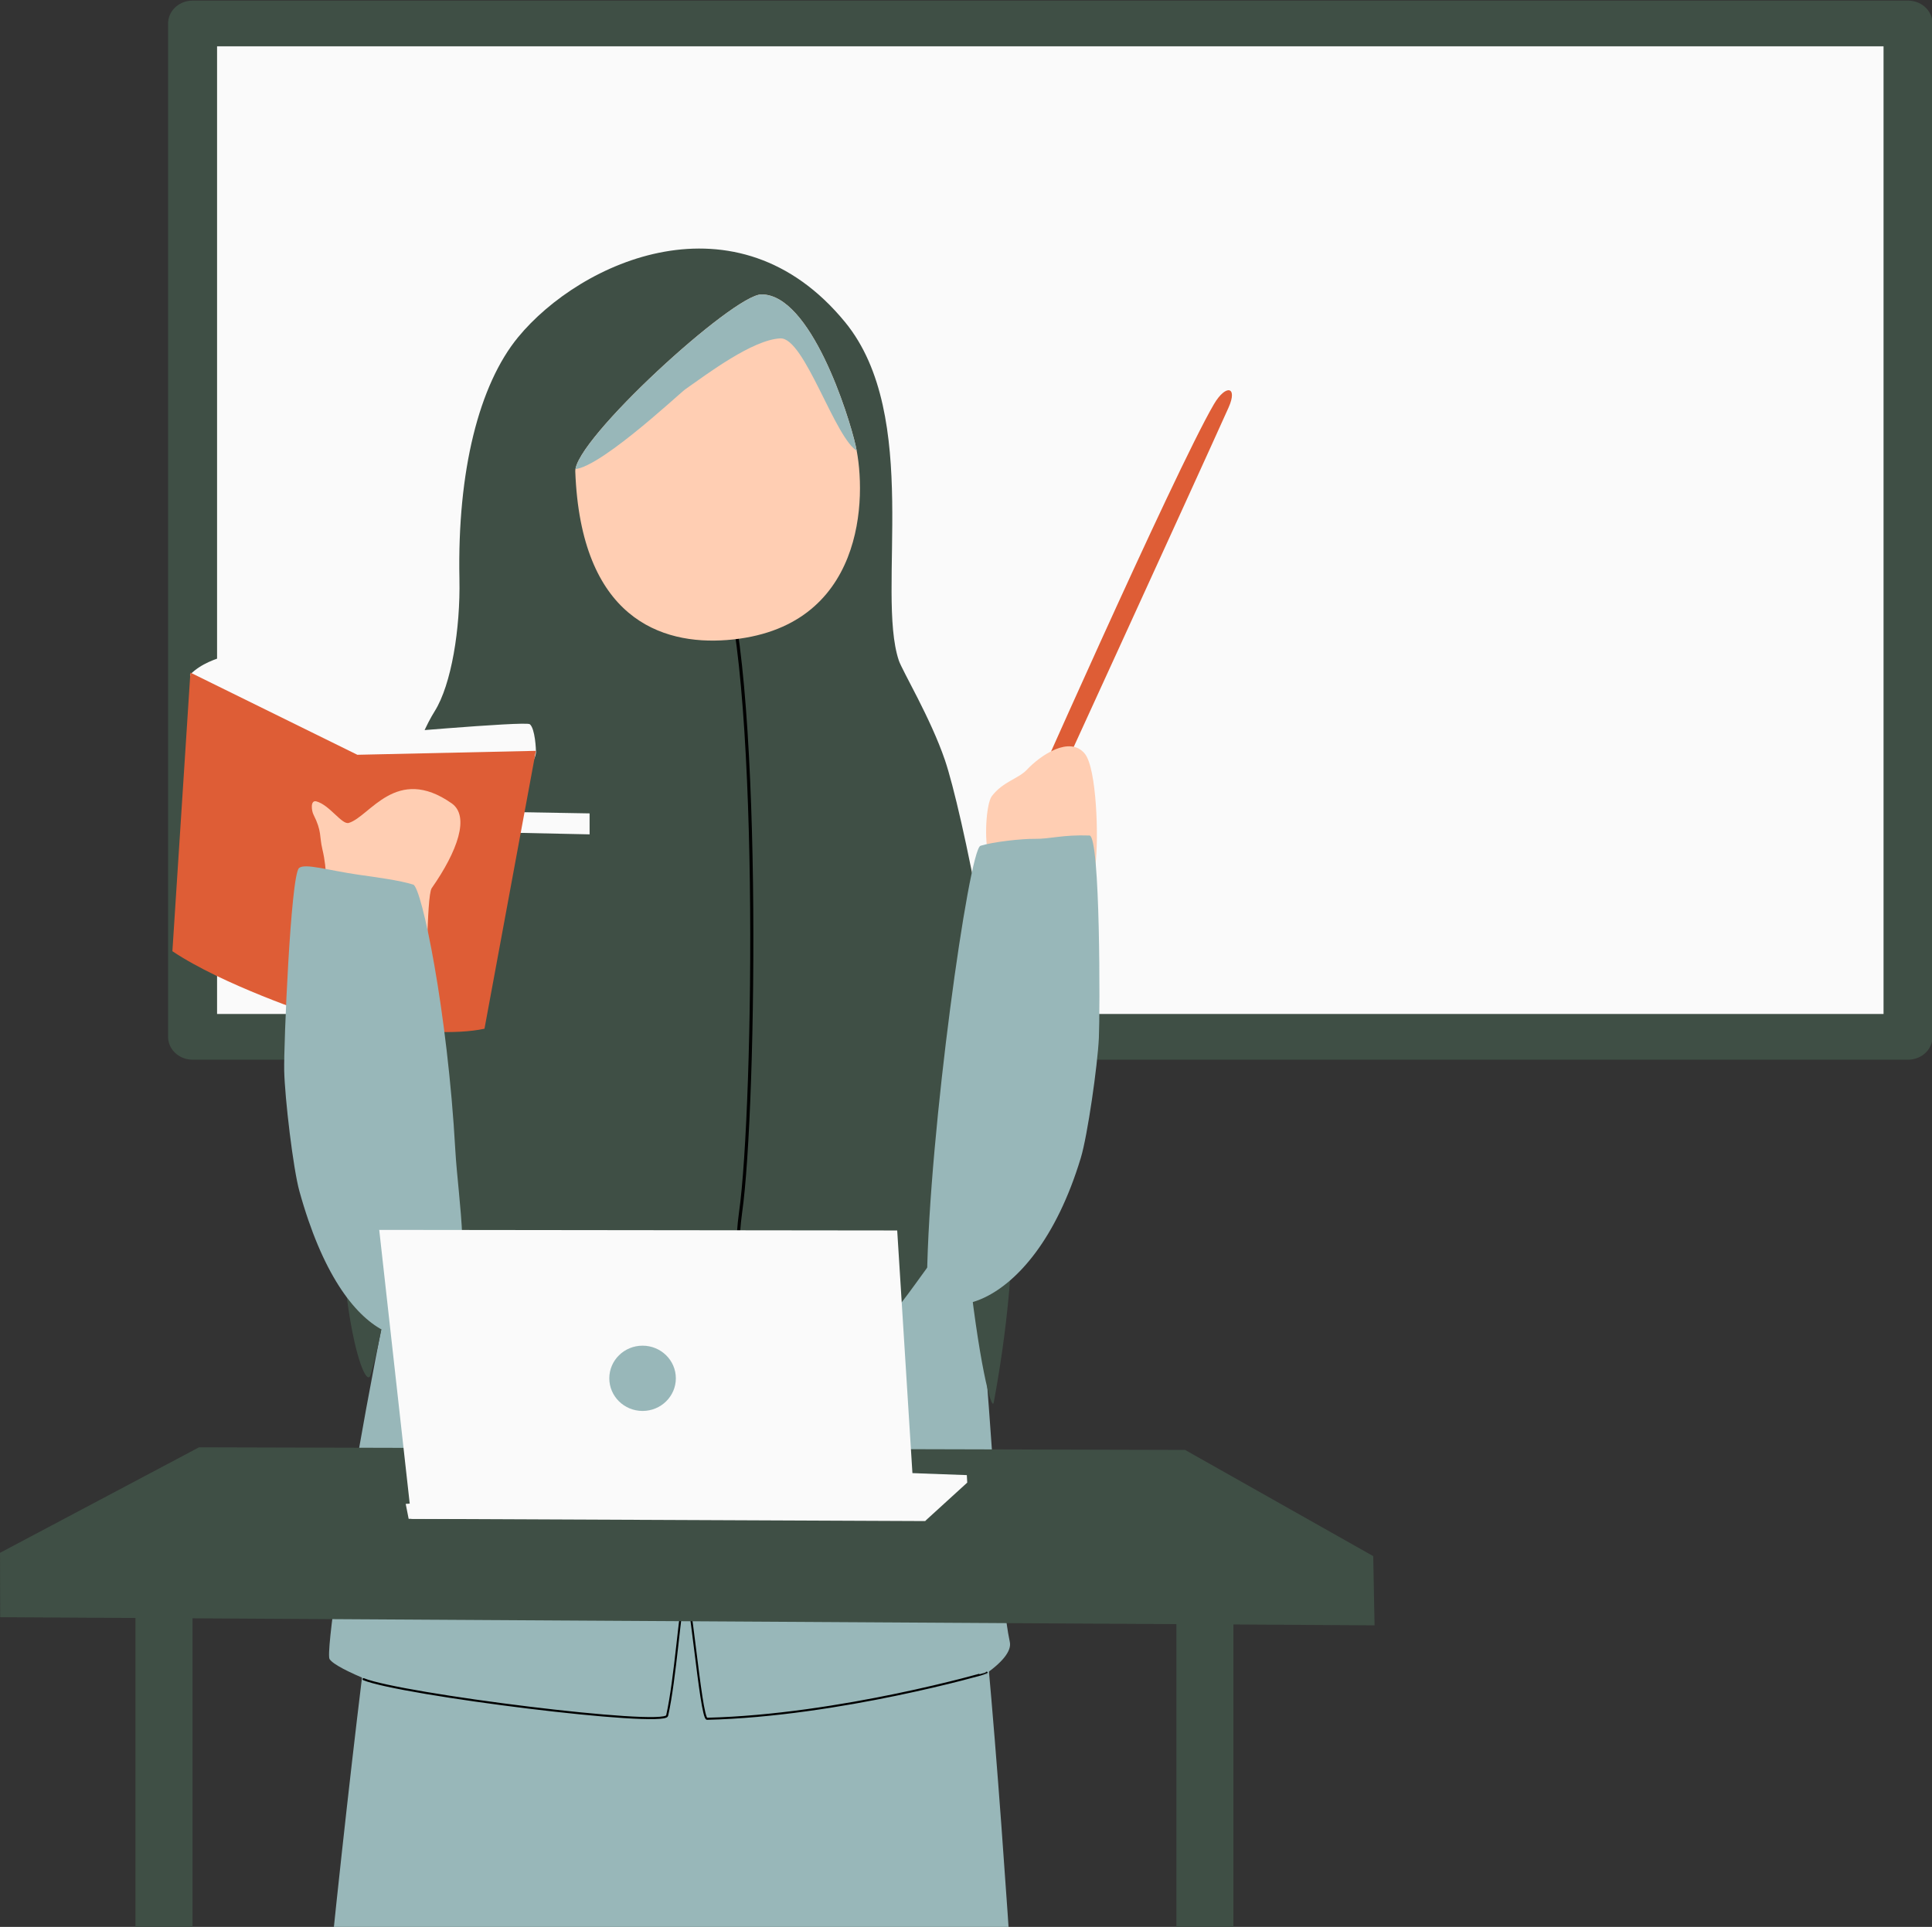 <?xml version="1.0" encoding="UTF-8"?>
<!DOCTYPE svg PUBLIC '-//W3C//DTD SVG 1.0//EN'
          'http://www.w3.org/TR/2001/REC-SVG-20010904/DTD/svg10.dtd'>
<svg clip-rule="evenodd" fill-rule="evenodd" height="1833.0" preserveAspectRatio="xMidYMid meet" stroke-linecap="round" stroke-linejoin="round" stroke-miterlimit="1.5" version="1.0" viewBox="15.3 167.0 1837.5 1833.0" width="1837.5" xmlns="http://www.w3.org/2000/svg" xmlns:xlink="http://www.w3.org/1999/xlink" zoomAndPan="magnify"
><rect x="15.3" y="167.0" width="1837.5" height="1833.0" fill="#333333" stroke="none"/><g
  ><g transform="translate(-26512.3)"
    ><path d="M26512.3 0H28512.3V2000H26512.3z" fill="none"
      /><clipPath id="a"
      ><path d="M26512.3 0H28512.3V2000H26512.3z"
      /></clipPath
      ><g clip-path="url(#a)"
      ><g id="change1_1"
        ><path d="M260.88 8512.52H1336.39V9193.287H260.88z" fill="#fafafa" stroke="#3f4f45" stroke-width="30.71" transform="matrix(1.517 0 0 1.416 26315 -11864.4)"
        /></g
        ><g id="change2_5"
        ><path d="M1394.1,427.785C1336.38,328.413 1257.44,359.492 1214.74,415.185C1181.43,458.618 1149.62,533.987 1144.64,599.657C1143.25,617.918 1145.43,704.275 1138.9,724.095C1117.03,790.503 1055.14,1343.77 1059.77,1357.51C1069.23,1385.59 1252.21,1411.67 1277.11,1413.77C1377.46,1422.23 1498.88,1382.44 1492.63,1339.26C1479.41,1247.88 1475.28,800.195 1445.57,698.49C1437.92,672.335 1430.06,647.639 1428.21,641.155C1416.06,598.614 1430.37,490.232 1394.1,427.785Z" fill="#98b7b9" transform="matrix(1.682 -.053 .033 1.629 24970.7 398.289)"
        /></g
        ><g id="change2_6"
        ><path d="M1394.1,427.785C1336.38,328.413 1257.44,359.492 1214.74,415.185C1181.43,458.618 1149.62,533.987 1144.64,599.657C1143.25,617.918 1145.43,704.275 1138.9,724.095C1117.03,790.503 1063.88,1307.17 1068.5,1320.92C1076.38,1344.3 1201.4,1425.14 1255.92,1435.3C1259.68,1436 1271.9,1268.94 1272.78,1277.18C1275.14,1299.54 1274.6,1433.6 1277.98,1434.19C1373.76,1450.86 1487.28,1367.15 1482.89,1325.63C1472.53,1227.71 1475.28,800.195 1445.57,698.49C1437.92,672.335 1430.06,647.639 1428.21,641.155C1416.06,598.614 1430.37,490.232 1394.1,427.785Z" fill="#98b7b9" transform="matrix(1.561 -.049 .017 .849 25150.7 676.178)"
        /></g
        ><g
        ><path d="M1014.05,9842.03C1014.1,9842.25 1139.9,9877.36 1252.96,9880.06C1258.59,9880.19 1268.09,9761.58 1272.2,9775.49C1276.01,9788.35 1280.06,9847.62 1287.05,9877.43C1289.34,9887.2 1514.68,9860 1546.48,9847.36" fill="none" stroke="#000" stroke-width="1.72" transform="matrix(-1.113 0 0 1.152 28594.6 -9579.81)"
        /></g
        ><g id="change3_3"
        ><path d="M1394.1,427.785C1334.48,344.728 1245.31,385.296 1209.16,430.706C1186.61,459.048 1173.25,511.416 1173.27,577.972C1173.28,608.561 1167.53,642.572 1157.82,658.594C1137.35,692.335 1126.25,768.142 1117.85,805.601C1111.62,833.389 1101.86,899.221 1100.11,931.23C1095.19,1021.29 1110.66,1076.59 1114.12,1064.52C1127.38,1018.23 1133.97,940.233 1137.97,950.272C1153.53,989.305 1231.22,1099.81 1281.78,1106.41C1326.56,1112.25 1373.64,1077.49 1397.47,1051.93C1428.76,1018.37 1449.9,967.778 1452.48,1001.15C1457.68,1068.53 1464.68,1100.22 1465.93,1093.58C1473.38,1054.04 1480.72,1001.73 1478.74,943.158C1475.69,853.428 1454.56,729.294 1445.57,698.49C1437.92,672.335 1422.49,642.92 1420.63,636.436C1408.49,593.895 1436.47,486.813 1394.1,427.785Z" fill="#3f4f45" transform="matrix(1.682 -.053 .031 1.549 24973.2 -115.314)"
        /></g
        ><g
        ><path d="M1240.26,8867.67C1199.56,8956.08 1205.6,9389.04 1219.73,9488C1226.41,9534.75 1221.66,9640.25 1247.17,9678.51" fill="none" stroke="#000" stroke-width="2.98" transform="matrix(-1 0 0 1 28451.7 -8167.82)"
        /></g
        ><g id="change1_2"
        ><path d="M1398.16,9417.2L915.766,9398.52L914.401,9631.64L1398.19,9654.72L1398.16,9417.2Z" fill="#fafafa" transform="matrix(.187 0 0 .084 26826.9 149.703)"
        /></g
        ><g
        ><g id="change1_4"
          ><path d="M1876.28,1076.02C1866.34,1069.81 1851.2,1059.69 1815.99,1053.01C1809.25,1051.73 1744.59,1074.9 1715.91,1074.3C1652.52,1072.98 1589.19,1071.68 1512.9,1069.95C1235.33,1063.67 1072.89,1100 1072.89,1100L889.25,1277.31C889.25,1277.31 1010.3,1289.57 1266.81,1293.29C1415.13,1295.44 1452.19,1313.38 1581.66,1314.93C1598.08,1315.13 1617.34,1317.52 1632.16,1317.05C1640.49,1316.79 1704.24,1313.06 1716.48,1308.54C1725.98,1305.04 1660.66,1190.08 1660.66,1190.08C1660.66,1190.08 1879.43,1078 1876.28,1076.02Z" fill="#fafafa" transform="matrix(.061 -.316 1.288 .062 25241.396 1317.207)"
          /></g
          ><g id="change4_1"
          ><path d="M1881.79,1056.31L1048.24,1082.5C954.686,1124.07 877.668,1195.26 877.668,1195.26C877.668,1195.26 816.544,1281.12 861.832,1321.78L1698.04,1320.13L1660.66,1190.08L1881.79,1056.31Z" fill="#de5d36" transform="matrix(.061 -.316 1.288 .062 25233.362 1335.977)"
          /></g
        ></g
        ><g id="change4_2"
        ><path d="M14438.7,3219.14C14438.7,3219.14 14259.8,3208.55 14223.9,3226.05C14213.1,3231.34 14211.8,3258.37 14222.5,3258.71C14258.6,3259.84 14438.7,3258.71 14438.7,3258.71L14438.7,3219.14Z" fill="#de5d36" transform="matrix(-.86 1.884 .39 .178 38656.5 -26820.5)"
        /></g
        ><g id="change5_1"
        ><path d="M24925.1,1336.67C24918.7,1338.42 24913.8,1320.02 24906.8,1313.41C24895.9,1303.16 24880.4,1264.1 24882.4,1253.61C24886.3,1233.91 24900,1223.38 24903.8,1210.65C24910.3,1189.41 24929.2,1155.74 24952,1166.85C24969.8,1175.56 25003.8,1243.12 25013.1,1272.42C25023.1,1304.21 25002.6,1313.17 24981.7,1320.45C24958.6,1328.47 24936.2,1333.68 24925.1,1336.67Z" fill="#ffceb3" transform="matrix(.807 .394 -.373 .78 7858.41 -9857.14)"
        /></g
        ><g id="change2_3"
        ><path d="M819.887,1120.15C810.364,1103.34 787.667,1045.73 780.336,1021.6C773.906,1000.44 732.341,843.392 739.274,838.308C756.472,825.698 765.231,824.461 775.249,817.449C783.218,811.871 802.536,802.081 811.529,800.15C819.799,798.373 911.183,1031.55 946.436,1160.06C957.946,1202.02 889.572,1243.19 819.887,1120.15Z" fill="#98b7b9" transform="matrix(-1.26 .617 .331 .912 28217.8 -258.879)"
        /></g
        ><g id="change5_2"
        ><path d="M24925.1,1336.67C24918.7,1338.42 24906.3,1317.66 24901.3,1309.22C24895.8,1299.69 24895.7,1288.22 24886.6,1272.54C24881.5,1263.76 24882.8,1258.78 24872.5,1249.34C24869.9,1247.03 24866.7,1238.98 24872.3,1237.62C24884,1234.79 24898.2,1245.14 24903.5,1240.65C24920,1226.62 24931.7,1174.43 24985.7,1181.07C25003.6,1183.26 25000.1,1215.96 24985.7,1256.12C24982.6,1264.68 25002.7,1339.98 25000.4,1346.3C24995.7,1358.86 24995.6,1315.61 24981.7,1320.45C24958.6,1328.47 24936.2,1333.68 24925.1,1336.67Z" fill="#ffceb3" transform="matrix(1.008 .552 -.252 1.075 2069.18 -14130.6)"
        /></g
        ><g id="change2_1"
        ><path d="M819.887,1120.15C810.364,1103.34 787.667,1045.73 780.336,1021.6C773.906,1000.44 735.969,847.636 739.529,837.637C742.048,830.561 758.989,826.286 779.059,816.425C790.706,810.702 806.612,802.592 816.175,800.256C822.228,798.778 869.439,895.69 908.635,1013.1C922.933,1055.92 951.552,1117.21 946.436,1160.06C940.832,1206.99 889.572,1243.19 819.887,1120.15Z" fill="#98b7b9" transform="matrix(1.245 .647 -.353 .904 26187 -242.986)"
        /></g
        ><g transform="matrix(1.368 -.16 .155 1.33 25317.6 76.144)"
        ><g id="change5_3"
          ><path d="M1363.67,442.947C1344.22,440.737 1223.56,530.252 1221.86,552.479C1213.91,656.46 1266.9,682.121 1312.33,683.969C1408.64,687.886 1419.96,593.694 1416.23,557.387C1413.96,535.362 1397.52,446.795 1363.67,442.947Z" fill="#ffceb3"
          /></g
          ><clipPath id="b"
          ><path d="M1363.67,442.947C1344.22,440.737 1223.56,530.252 1221.86,552.479C1213.91,656.46 1266.9,682.121 1312.33,683.969C1408.64,687.886 1419.96,593.694 1416.23,557.387C1413.96,535.362 1397.52,446.795 1363.67,442.947Z"
          /></clipPath
          ><g clip-path="url(#b)"
          ><g id="change2_4"
            ><path d="M1118.17,8696.18C1118.06,8697.08 1122.8,8709 1130.07,8705.41C1151.56,8694.82 1180.6,8596.85 1203.9,8598.01C1230.27,8599.31 1273.17,8631.68 1294.27,8646.45C1299.87,8650.37 1384.94,8730.51 1403.77,8721.83C1404.37,8721.55 1376.46,8653.93 1375.42,8650.17C1366.34,8617.48 1313.37,8560.98 1300.47,8551.06C1276.55,8532.66 1227.65,8524.33 1200.73,8539.29C1165.69,8558.75 1136.39,8587.13 1131.97,8629.11C1131.23,8636.12 1108.61,8696.18 1118.17,8696.18Z" fill="#98b7b9" transform="matrix(-.721 -.087 -.084 .742 2963.34 -5799.46)"
            /></g
          ></g
        ></g
        ><g
        ><g id="change3_1"
          ><path d="M1394.43,9293.22L578.21,9291.7L413.483,9352.93L413.609,9390.3L1551.26,9395.02L1550.15,9354.85L1394.43,9293.22Z" fill="#3f4f45" transform="matrix(1.149 0 0 1.639 26052.53 -13685.318)"
          /></g
          ><g id="change3_2"
          ><path d="M412.574 9802.62H482.005V10235.002H412.574z" fill="#3f4f45" transform="matrix(.781 0 0 .873 26334.23 -6882.918)"
          /></g
          ><g id="change3_4"
          ><path d="M412.574 9802.62H482.005V10235.002H412.574z" fill="#3f4f45" transform="matrix(.781 0 0 .833 27324.23 -6491.418)"
          /></g
          ><g id="change1_3"
          ><path d="M1380.99,9380.41L888.349,9379.86L918.962,9654.72L1398.19,9654.72L1380.99,9380.41Z" fill="#fafafa" transform="translate(25999.93 -8042.908)"
          /></g
          ><g id="change1_5"
          ><path d="M1464.15,8887.65L1380.82,8837.51L902.973,9367.93L905.928,9617.51L1422.53,9654.72L1423.61,9636L1464.56,9012.83L1464.15,8887.65Z" fill="#fafafa" transform="matrix(.951 0 0 .057 26054.73 1063.622)"
          /></g
          ><g id="change2_2" transform="matrix(1.586 0 0 1.741 25317.03 -15060.418)"
          ><ellipse cx="1148.62" cy="9499.46" fill="#98b7b9" rx="19.951" ry="17.833"
          /></g
        ></g
      ></g
    ></g
  ></g
></svg
>
